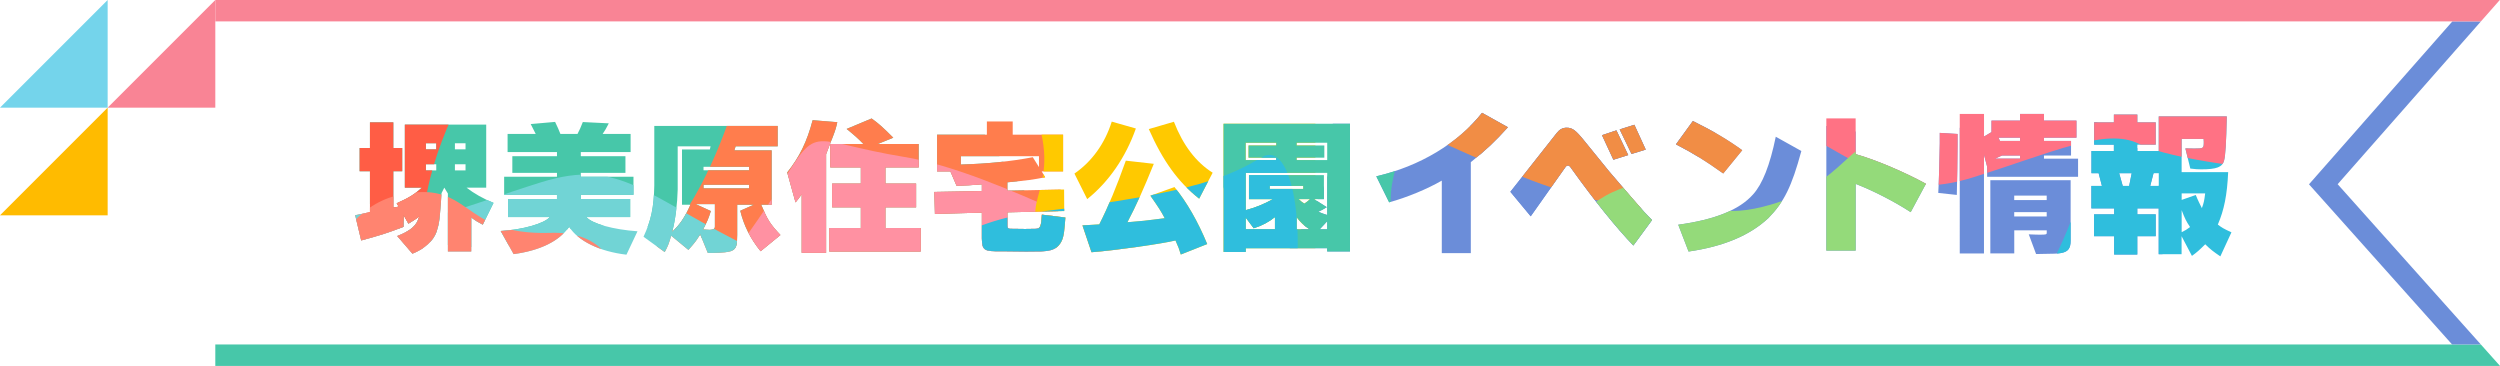 <?xml version="1.0" encoding="UTF-8"?><svg id="_レイヤー_2" xmlns="http://www.w3.org/2000/svg" width="696.67" height="101.97" xmlns:xlink="http://www.w3.org/1999/xlink" viewBox="0 0 696.67 101.97"><defs><clipPath id="clippath"><path d="M383.53,49.13c12.13-2.81,22.72-9.17,29.47-17.69l7.21,4.02c-3.71,4.07-5.92,6.18-10.34,9.73v25.34h-8.09v-20.2c-4.04,2.34-9.75,4.71-14.67,6.05l-3.59-7.26ZM433.85,37.02c.75-.95,1.63-1.43,2.71-1.43,1.63,0,2.54.69,4.92,3.63,2.33,2.9,4.67,5.75,6.92,8.52q8.09,9.47,9.8,11.33c.42.43.88.95,2.17,2.25l-5.21,7.09c-4.79-4.97-10.88-12.54-17.05-21.15-.71-1.04-.83-1.12-1.21-1.12-.33,0-.42.09-1,.91l-9.34,13.23-5.67-6.83,12.96-16.43ZM446.44,37.67l4-1.34,3.29,6.88-4.13,1.3-3.17-6.83ZM451.36,36.07l4.08-1.3,3.17,6.92-3.96,1.21-3.29-6.83ZM480.21,48.35c-5.09-3.63-8.09-5.49-13.17-8.13l4.71-6.49c5.63,2.77,9.84,5.28,13.76,8.13l-5.3,6.49ZM467.67,62.62c10.17-1.38,17.05-4.15,20.84-8.43,2.63-2.9,4.71-8.13,6.34-16.09l7.13,3.98c-2.67,9.9-4.84,14.27-9.21,18.72-5.21,4.84-12.47,7.87-22.22,9.3l-2.88-7.48ZM508.94,33h8.17v9.95c5.63,1.6,13.38,4.89,19.59,8.26l-4.25,7.91c-4.5-2.94-10.67-6.1-15.34-7.87v18.59h-8.17v-36.84ZM540.13,53.76c.17-2.64.42-11.42.42-13.88v-2.85l4.96.3v3.11c0,2.46-.13,11.72-.21,13.88l-5.17-.56ZM546.13,31.75h6.75v6.31l2.08-1.25v-3.2h7.96v-1.86h6.67v1.86h9.05v4.76h-9.05v.91h7.54v4.07h-7.54v.86h9.5v5.06h-25.34v-2.81l-.88-3.33v27.5h-6.75V31.75ZM554.64,50.21h22.38v16.82c0,2.16-.67,3.07-2.54,3.46-1.29.22-1.46.22-7.09.3l-2.04-5.49c2.13.09,2.42.09,3.13.09,1.71,0,1.88-.04,1.88-.56v-.65h-9.05v6.44h-6.67v-20.41ZM555.97,44.2h6.96v-.86h-5.04l-1.92.86ZM557.3,39.27h5.63v-.91h-6l.38.91ZM570.35,55.75v-1.25h-9.05v1.25h9.05ZM570.35,60.33v-1.21h-9.05v1.21h9.05ZM582.82,51.81h2.92l-.92-3.55h-2v-6.18h6.25v-1.77h-5.5v-6.23h5.5v-2.16h6.54v2.16h5.13v6.23h-5.13v1.77h5.96v-9.64h18.97c-.17,7.44-.37,10.77-.75,12.24-.46,1.9-2.04,2.51-6.42,2.51-.92,0-1.58-.04-3-.22l-1.38-5.62c1.13.04,1.88.04,2.5.04,2.59,0,2.63-.04,2.63-1.86,0-.13,0-.48-.04-.82h-6.13v9.25h12.97c-.29,6.4-1.13,10.55-2.88,14.62,1.13.86,1.54,1.12,3.79,2.16l-3.09,6.7c-1.92-1.3-2.83-1.99-4.21-3.37-1.71,1.69-2.29,2.21-3.71,3.24l-2.88-5.49v5.02h-6.38v-12.76h-5.96v1.64h5.13v6.1h-5.13v5.1h-6.46v-5.1h-5.59v-6.1h5.59v-1.64h-6.34v-6.27ZM591.54,51.81h1.79l.71-3.55h-3.5l1,3.55ZM601.58,51.81v-3.55h-1.46l-.92,3.55h2.38ZM611.88,54.32c.46,1.08.54,1.3.92,2.08.17.39.42.91.79,1.6.54-1.47.67-2.03.92-4.11h-6.55v1.82l3.92-1.38ZM607.96,64.7c1.13-.56,1.29-.65,2.34-1.43-1.08-1.6-1.46-2.38-2.34-4.71v6.14ZM112.45,63.21c-4.24,1.64-6.32,2.32-11.8,3.8l-1.68-7.04c2.04-.4,2.36-.44,4.12-.88v-11.36h-2.88v-6.48h2.88v-7.16h6.52v7.16h2.48v6.48h-2.48v10.12l1.48-.28-.56-.92c3.4-1.52,4.92-2.44,7.04-4.36h-4.76v-17.56h22.68v17.56h-5.48c2.04,1.6,4.72,3.12,7.52,4.24l-3,6.08c-1.56-.84-1.8-.96-3.2-2v9.48h-6.52v-16.16l-1-1.64-.76,1.52c-.48,7.32-.6,8.28-1.4,10.8-.92,2.56-3.32,4.72-6.72,6.08l-4.24-4.92c3.88-1.52,5.52-2.96,6.12-5.48-.8.68-1.16.92-3,2.04l-1.36-2.4v3.28ZM121.57,41.61v-1.68h-2.88v1.68h2.88ZM121.57,47.49v-1.72h-2.88v1.72h2.88ZM129.73,41.61v-1.68h-2.96v1.68h2.96ZM129.73,47.49v-1.72h-2.96v1.72h2.96ZM139.53,64.37c6.12-.36,12.16-2.08,13.68-3.88h-11.64v-5.04h13.64v-1.16h-14.72v-5.04h14.72v-1.08h-12.44v-4.64h12.44v-1.16h-13.76v-5.04h7.84c-.52-1.04-.64-1.32-1.4-2.76l6.8-.6c.8,1.72.96,2,1.48,3.36h4.76c.68-1.32.8-1.6,1.48-3.32l7.24.36c-.8,1.56-.96,1.84-1.72,2.96h7.8v5.04h-13.88v1.16h12.44v4.64h-12.44v1.08h14.68v5.04h-14.68v1.16h13.76v5.04h-12.2c1.56,1.84,7.44,3.48,14.24,3.96l-3.08,6.52c-7.48-.88-13.44-3.8-15.96-7.76-2.76,3.96-8.04,6.6-15.48,7.6l-3.6-6.44ZM179.33,65.97c2.12-4.56,2.88-8.12,3-14.28v-16.6h34.39v5.68h-11.72l-.36,1.12h10.4v15.16h-2.92c1.76,4.24,2.48,5.36,5.36,8.44l-5.52,4.52c-2.92-3.64-4.64-7.08-5.68-11.28l3.76-1.68h-4.6v8.44c0,2.92-.28,3.72-1.4,4.36-.8.4-2.76.64-5.68.64h-1.12l-2.12-5.2c-.92,1.6-1.4,2.24-3.28,4.36l-4.8-3.96c-.72,2.44-.88,2.8-1.8,4.56l-5.92-4.28ZM188.85,52.85c-.08,3.88-.64,8.4-1.52,11.72,2.16-2,3.48-3.96,5.08-7.52h-2.36v-15.4h7.76l.2-.88h-9.16v12.08ZM198.09,58.81c-.64,2.08-1,2.92-2.2,5.16.76.04,1.4.04,1.64.08h.36c.88,0,1.32-.28,1.32-.92v-6.24h-5.32l4.2,1.92ZM208.73,47.45v-.96h-12.68v.96h12.68ZM208.73,52.49v-1h-12.68v1h12.68ZM219.37,48.05c3.4-4.24,5.56-8.68,7.08-14.56l6.88.56c-.32,1.52-.56,2.28-1.28,4.16-.4,1-.8,1.96-1.16,2.96-.12.24-.32.88-.68,1.8v27.48h-6.8v-16.32c-.84,1.2-1,1.4-1.72,2.28l-2.32-8.36ZM231.09,63.53h8.8v-5.76h-8v-6.6h8v-4.52h-8.52v-6.52h9.24c-1.4-1.44-2.32-2.28-4.68-4.2l6.96-2.92c1.96,1.4,3.12,2.44,6.04,5.36l-4.32,1.76h11.4v6.52h-9.28v4.52h8.56v6.6h-8.56v5.76h9.84v6.56h-25.48v-6.56ZM260.37,53.49l13.24-.24v-1.88c-3.52.28-4.08.32-7.04.4l-1.72-4h-3.72v-10.24h13.88v-3.68h7.2v3.68h14.04v10.24h-5.96l.96,1.64c-3.8.72-4.48.8-10.52,1.4v2.32l15.8-.32.04,6-15.84.36v3.68c0,.56.12.76.52.88.16.04.28.04,1.12.04l3.28.04,2.84-.04c1.44-.04,1.64-.48,1.84-3.96l6.56.8c-.28,3.84-.44,4.96-.84,6.08-.72,1.88-2,2.88-4.04,3.2-.96.16-2.48.2-6.04.2q-.56,0-6.92-.08c-4.88.08-5.36-.24-5.44-3.56v-7.2l-13.08.36-.16-6.12ZM267.77,45.85c7.64-.24,13.72-.84,20.04-2.04l1.72,2.76v-3.04h-21.76v2.32ZM299.41,48.37c4.84-3.32,8.48-8.36,10.4-14.48l6.72,1.92c-2.84,8.04-7.56,14.88-13.56,19.68l-3.56-7.12ZM306.33,62.53c2.56-5.04,4.76-10.36,7.4-17.76l7.8.88c-2.88,7.12-4.88,11.56-7.36,16.28,3.64-.28,5.64-.48,10.4-1.12-1.08-2.04-1.68-2.96-4-6.28l6.72-2.4c3.36,4.08,6.56,9.64,9.12,15.88l-7.36,2.92c-.48-1.6-.6-1.96-1.48-3.92-3.72.92-16.64,2.76-23.4,3.28l-2.52-7.48,4.68-.28ZM334.17,55.37c-5.84-4.6-10.12-10.52-14.04-19.4l7-2.04c2.56,6.56,6.16,11.28,10.8,14.2l-3.76,7.24ZM340.97,34.49h35.23v35.59h-6.36v-.92h-22.72v1.04h-6.16v-35.71ZM355.65,44.61v-.68h-7.72v-3.4h7.72v-.76h-8.52v4.84h8.52ZM347.13,58.57c2.64-.68,5.2-1.72,7.6-3.08h-6.68v-6.68h20.88v6.68h-2.72l3.52,2.24c-1.12.68-1.32.8-2.36,1.28.92.4,1.44.56,2.48.92v-11.76h-22.72v10.4ZM355.29,63.89v-3.4c-1.68,1.36-3.64,2.4-5.92,3.12l-2.24-3v3.28h8.16ZM363.17,52.65v-.84h-9.36v.84h9.36ZM369.85,44.61v-4.84h-8.52v.76h7.72v3.4h-7.72v.68h8.52ZM364.93,63.89c-1.48-.92-2.68-2.08-3.6-3.36v3.36h3.6ZM361.89,55.49c.76.68.88.8,1.6,1.24.76-.52.88-.6,1.56-1.24h-3.16ZM369.85,61.65l-2.08,2.24h2.08v-2.24Z" fill="none"/></clipPath></defs><g id="_レイヤー_1-2"><path id="_パス_130" d="M60,30h-30L60,0v30Z" fill="#f98495"/><path id="_パス_290" d="M30,60H0l30-30v30Z" fill="#fb0"/><path id="_パス_288" d="M30,30H0L30,0v30Z" fill="#74d4eb"/><polygon points="670.71 96 60 96 60 101.97 696.67 101.97 691.34 96 683.33 96 670.71 96" fill="#47c7a9"/><polygon points="691.35 5.97 683.39 5.97 643.44 51.36 683.33 96 691.34 96 651.43 51.33 691.35 5.97" fill="#6b8dd9"/><polygon points="696.61 0 60 0 60 5.97 673.64 5.97 683.39 5.97 691.35 5.97 696.61 0" fill="#f98495"/><g clip-path="url(#clippath)"><path d="M105.38,3.2h154.38s-3,11.73,24.99,48.92c27.99,37.2-44.64,45.86-69.38,24.84-24.73-21.02-63.56-13.13-65.97-10.49-2.42,2.64-76.08,15.74-44.02-63.28Z" fill="#47c7a9"/><path d="M298.83,3.2h-87.62s-9.85,57.96-36.14,71.16c41.94,13.79,97.16,52,108.76,33.92,11.6-18.08,10.91-36.96,10.91-50.36s25.24-44.77,27.28-51.49c2.05-6.71-23.19-3.24-23.19-3.24Z" fill="#ff7d4d"/><path d="M66.55,2.96h77.36s-41.48,51.02-19.89,85.19c21.59,34.18,18.33,42.3,7,47.02-11.33,4.72-20.64,33.76-33.72,11.78-13.08-21.99-28.08-50.63-28.08-50.63l-2.68-93.36Z" fill="#ff5d45"/><path d="M68.06,52.95v45h164.07s9.62-13.1-21.45-28.15c-31.07-15.05-37.46-25.99-59.88-19.01-22.42,6.98-37.06,14.04-46.41,9.36-9.36-4.68-36.33-7.2-36.33-7.2Z" fill="#71d4d5"/><path d="M351.66,95.54h-166.12s22.16-27.77,32.41-44.63c10.25-16.87,7.52-11.51,34.12-7.16,26.6,4.35,66.25,28.38,71.62,26.02,5.37-2.35,27.97,22.24,27.97,22.24v3.53Z" fill="#ff91a2"/><path d="M366.56,3.2h-100.27s10.91.91,21.14,25.54c10.23,24.63-5.77,27.33,4.96,38.72,10.73,11.39,38.69,23.65,45.52,32.45,6.83,8.8,28.65,0,28.65,0V3.2Z" fill="#ffc900"/><path d="M595.12,97.05h-154.38s3-11.73-24.99-48.92c-27.99-37.2,44.64-45.86,69.38-24.84,24.73,21.02,63.56,13.13,65.97,10.49s76.08-15.74,44.02,63.28Z" fill="#6b8dd9"/><path d="M367.3,97.05h87.62s9.85-57.96,36.14-71.16c-41.94-13.79-97.16-52-108.76-33.92-11.6,18.08-10.91,36.96-10.91,50.36s-25.24,44.77-27.28,51.49,23.19,3.24,23.19,3.24Z" fill="#6b8dd9"/><path d="M633.95,97.28h-77.36s41.48-51.02,19.89-85.19c-21.59-34.18-18.33-42.3-7-47.02,11.33-4.72,20.64-33.76,33.72-11.78,13.08,21.99,28.08,50.63,28.08,50.63l2.68,93.36Z" fill="#2fbedd"/><path d="M632.44,47.29V2.3h-164.07s-9.62,13.1,21.45,28.15c31.07,15.05,37.46,25.99,59.88,19.01,22.42-6.98,37.06-14.04,46.41-9.36s36.33,7.2,36.33,7.2Z" fill="#ff7284"/><path d="M348.84,4.7h166.12s-22.16,27.77-32.41,44.63c-10.25,16.87-7.52,11.51-34.12,7.16-26.6-4.35-66.25-28.38-71.62-26.02-5.37,2.35-27.97-22.24-27.97-22.24v-3.53Z" fill="#f18d45"/><path d="M312,97.05h100.27s-10.91-.91-21.14-25.54c-10.23-24.63,5.77-27.33-4.96-38.72-10.73-11.39-38.69-23.65-45.52-32.45-6.83-8.8-28.65,0-28.65,0,0,0,28.67,33.25,30.33,60.54,1.66,27.29-30.33,36.16-30.33,36.16Z" fill="#47c7a9"/><path d="M429.12,95.54s-1.1-32.29,20.36-42.04c21.47-9.75,17.38,10.09,41.58,4.17,24.19-5.92,24.81-22.09,37.12-18.31,12.31,3.77,25.41,58.66,12.4,64.45-13.01,5.79-111.46-8.26-111.46-8.26Z" fill="#94da7a"/><path d="M82.65,97.95s6.15-38.12,27.69-43.39c21.54-5.27,17.1,11.17,43.01,10.33,25.91-.84,19.31,28.8,18,33.06-1.31,4.26-88.7,0-88.7,0Z" fill="#ff8470"/><path d="M243.86,99.84s1.56-35.52,45.92-40.84,53.36-10.22,61.88-15.2c8.52-4.98,12.83,20.5,7.91,44.37-4.92,23.88-115.71,11.67-115.71,11.67Z" fill="#2fbedd"/></g></g></svg>
